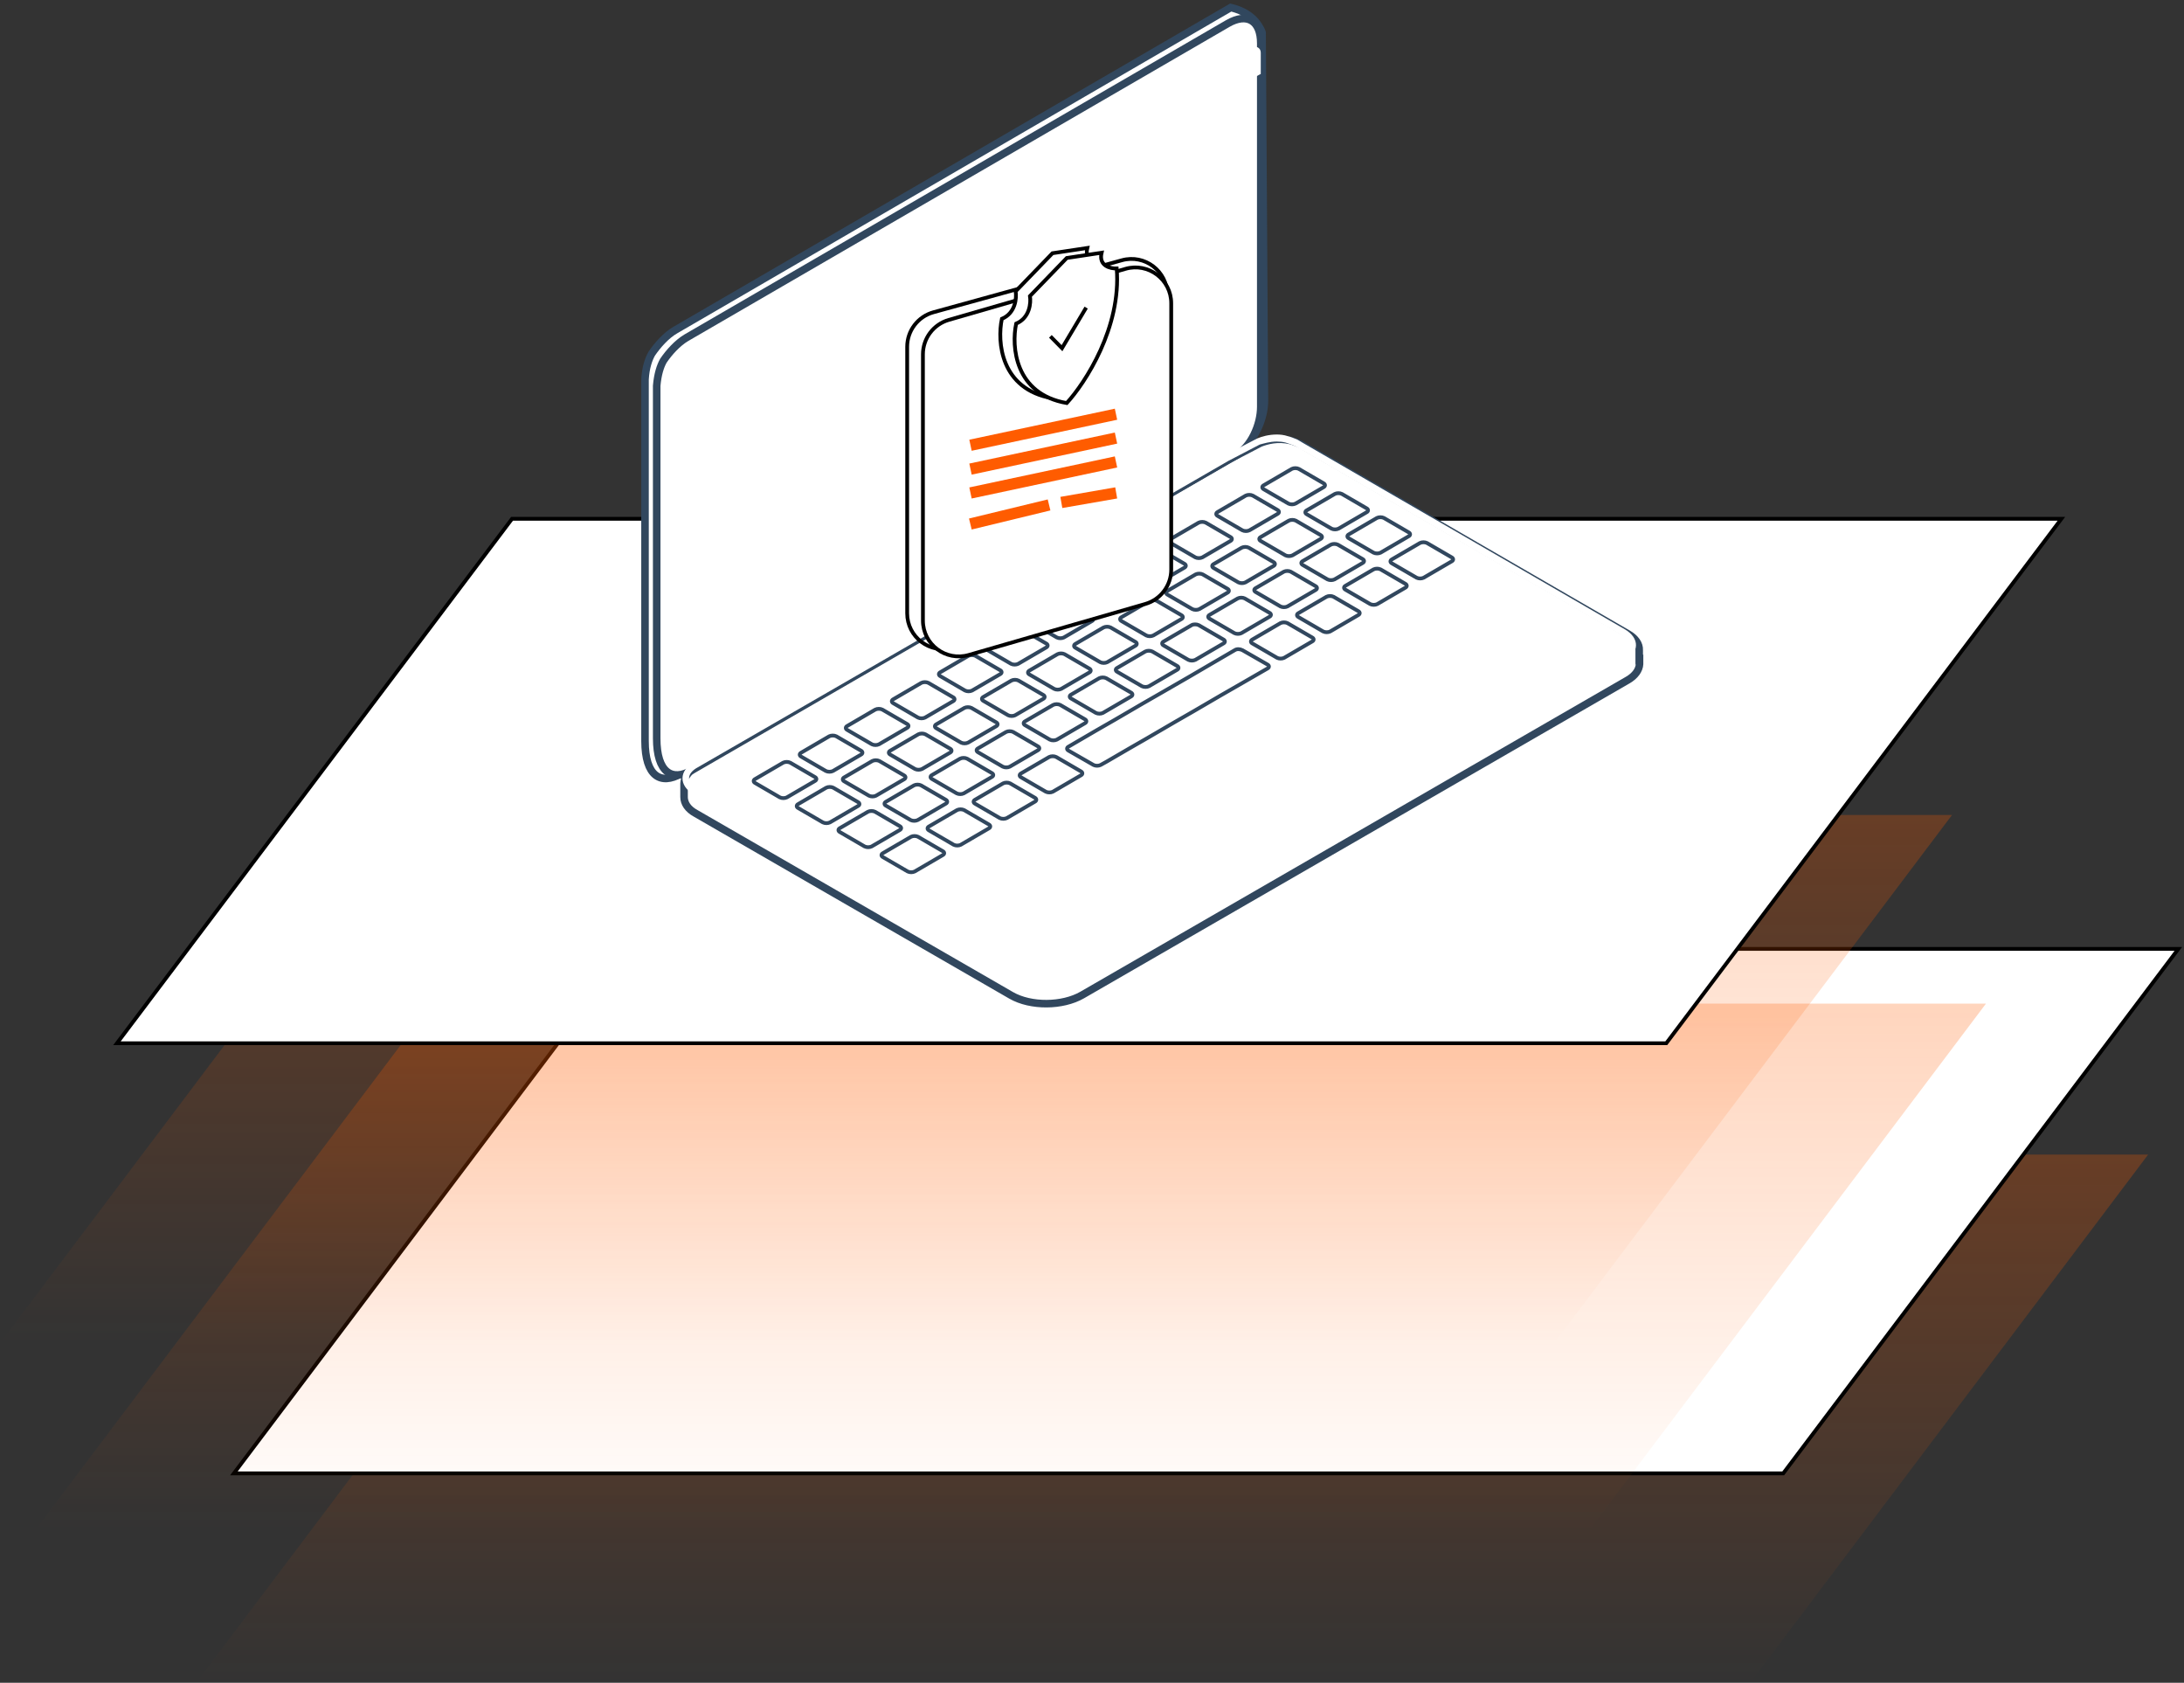<svg width="579" height="446" viewBox="0 0 579 446" fill="none" xmlns="http://www.w3.org/2000/svg">
<rect x="0" y="0" width="579" height="446" fill="#333333" stroke="none"/>
<path d="M157.5 306H569.5L464 446H52L157.5 306Z" fill="url(#paint0_linear_82_41430)"/>
<path d="M62.003 390.5L166.749 251.5H577.497L472.751 390.5H62.003Z" fill="white" stroke="black"/>
<path d="M114.5 266H526.5L421 406H9L114.5 266Z" fill="url(#paint1_linear_82_41430)"/>
<path d="M105.5 216H517.5L412 356H0L105.5 216Z" fill="url(#paint2_linear_82_41430)"/>
<path d="M31.003 276.5L135.749 137.5H546.497L441.751 276.5H31.003Z" fill="white" stroke="black"/>
<path d="M174.244 190.555V105.401L179.921 113.511L198.979 101.346L332.792 32.412V101.346L174.244 190.555Z" fill="white"/>
<path d="M175.055 207V143.519L334.414 91.615L331.5 117L175.055 207Z" fill="white"/>
<path d="M326.276 2L179.051 87.468C176.574 88.884 174.274 91.538 172.77 93.75C171.973 95.166 171.177 97.378 171 100.563V196.383C171 205.761 175.158 208.15 180.555 205.053L328.311 119.585C332.558 117.108 335.212 111.091 335.212 106.225L334.593 8.636C334.416 8.016 334.062 7.486 333.708 6.866C331.585 3.416 327.78 2.354 326.276 2Z" fill="white" stroke="#31475E" stroke-width="2" stroke-miterlimit="10"/>
<path d="M434.57 175.856V172.317C434.659 170.724 433.597 169.131 431.562 167.981L346.094 118.523C345.563 118.169 345.032 117.904 344.59 117.638C343.705 117.284 342.82 116.93 342.112 116.753C338.75 115.957 335.83 116.753 334.061 117.461L325.567 121.885L184.536 203.283C182.501 204.433 181.439 206.026 181.351 207.619V211.246C181.351 212.839 182.324 214.431 184.447 215.582L268.057 263.801C273.278 266.809 281.683 266.721 286.903 263.713L431.473 180.279C433.508 179.129 434.57 177.537 434.659 176.033V175.856C434.57 175.944 434.57 175.944 434.57 175.856Z" fill="white" stroke="#31475E" stroke-width="2" stroke-miterlimit="10"/>
<path d="M325.48 6.247L181.972 89.503C179.583 90.919 177.371 93.396 175.867 95.608C175.07 97.024 174.363 99.147 174.097 102.244V195.675C174.097 204.788 178.167 207.177 183.387 204.169L327.515 120.824C331.674 118.435 334.239 112.596 334.239 107.818V11.467C334.239 5.539 330.7 3.239 325.48 6.247Z" fill="white" stroke="#31475E" stroke-width="2" stroke-miterlimit="10"/>
<path d="M178.787 109.321V102.597C178.787 101.713 179.406 100.651 180.202 100.208L331.939 12.617C333.001 11.998 334.24 12.705 334.24 13.944V19.607L333.709 19.872L178.787 109.321ZM332.382 14.386L181.087 101.713C180.822 101.89 180.645 102.243 180.645 102.509V106.136L332.382 18.545V14.386Z" fill="white"/>
<path d="M182.856 102.775C182.856 102.244 183.298 101.536 183.741 101.271C184.272 101.005 184.625 101.182 184.625 101.802C184.625 102.332 184.183 103.04 183.741 103.306C183.298 103.571 182.856 103.394 182.856 102.775Z" fill="white"/>
<path d="M186.042 100.917C186.042 100.386 186.484 99.678 186.927 99.413C187.458 99.147 187.812 99.324 187.812 99.944C187.812 100.475 187.458 101.182 186.927 101.448C186.484 101.713 186.042 101.536 186.042 100.917Z" fill="white"/>
<path d="M189.228 99.148C189.228 98.617 189.581 97.909 190.112 97.644C190.643 97.378 190.997 97.555 190.997 98.175C190.997 98.706 190.555 99.413 190.112 99.679C189.581 99.944 189.228 99.679 189.228 99.148Z" fill="white"/>
<path d="M338.489 117.021C339.286 117.021 340.082 117.109 340.79 117.286C341.586 117.552 342.382 117.817 343.002 118.083C343.444 118.26 343.886 118.525 344.329 118.79L345.302 119.41H345.39L429.708 168.249C431.036 169.045 431.832 170.018 431.832 170.903C431.832 171.876 431.036 172.938 429.531 173.734L285.227 256.991C282.926 258.318 279.829 259.026 276.556 259.026C273.371 259.026 270.362 258.318 268.239 257.079L184.806 208.948C183.479 208.152 182.682 207.178 182.682 206.205C182.682 205.232 183.479 204.17 184.983 203.374L325.66 122.153L333.977 117.817C335.039 117.552 336.631 117.021 338.489 117.021ZM338.489 115.163C336.366 115.163 334.508 115.694 333.269 116.225L324.775 120.649L184.098 201.87C179.94 204.259 179.851 208.24 184.009 210.629L267.354 258.76C269.92 260.264 273.282 260.972 276.644 260.972C280.095 260.972 283.545 260.176 286.2 258.672L430.505 175.415C434.663 173.027 434.84 169.134 430.682 166.745L345.39 117.375C344.86 117.021 344.329 116.756 343.886 116.49C343.002 116.136 342.205 115.782 341.409 115.605C340.347 115.251 339.374 115.163 338.489 115.163Z" fill="white"/>
<path d="M325.04 127.815C324.332 127.461 324.332 126.753 325.04 126.399C325.748 126.045 326.81 126.045 327.517 126.399C328.225 126.753 328.225 127.461 327.517 127.815C326.81 128.169 325.748 128.169 325.04 127.815Z" fill="white"/>
<path d="M329.463 125.248C328.756 124.894 328.756 124.186 329.463 123.832C330.171 123.478 331.233 123.478 331.941 123.832C332.649 124.186 332.649 124.894 331.941 125.248C331.233 125.69 330.083 125.69 329.463 125.248Z" fill="white"/>
<path d="M333.798 122.771C333.09 122.417 333.09 121.709 333.798 121.356C334.506 121.002 335.567 121.002 336.275 121.356C336.983 121.709 336.983 122.417 336.275 122.771C335.656 123.125 334.506 123.125 333.798 122.771Z" fill="white"/>
<path d="M216.038 205.94C216.569 206.205 216.569 206.736 216.038 207.001L208.606 211.337C208.075 211.602 207.278 211.602 206.748 211.337L200.2 207.532C199.67 207.267 199.67 206.736 200.2 206.47L207.632 202.135C208.163 201.87 208.96 201.87 209.49 202.135L216.038 205.94ZM221.7 195.145C221.169 194.88 220.373 194.88 219.842 195.145L212.41 199.481C211.879 199.746 211.879 200.277 212.41 200.543L218.957 204.347C219.488 204.612 220.285 204.612 220.815 204.347L228.247 200.012C228.778 199.746 228.778 199.215 228.247 198.95L221.7 195.145ZM233.91 188.067C233.379 187.802 232.583 187.802 232.052 188.067L224.62 192.403C224.089 192.668 224.089 193.199 224.62 193.464L231.167 197.269C231.698 197.534 232.494 197.534 233.025 197.269L240.457 192.934C240.988 192.668 240.988 192.137 240.457 191.872L233.91 188.067ZM246.12 180.989C245.589 180.724 244.792 180.724 244.262 180.989L236.83 185.325C236.299 185.59 236.299 186.121 236.83 186.386L243.377 190.191C243.908 190.456 244.704 190.456 245.235 190.191L252.667 185.855C253.198 185.59 253.198 185.059 252.667 184.794L246.12 180.989ZM258.595 173.823C258.064 173.557 257.268 173.557 256.737 173.823L249.305 178.158C248.774 178.423 248.774 178.954 249.305 179.22L255.852 183.024C256.383 183.29 257.179 183.29 257.71 183.024L265.142 178.689C265.673 178.423 265.673 177.893 265.142 177.627L258.595 173.823ZM270.805 166.745C270.274 166.479 269.477 166.479 268.947 166.745L261.515 171.08C260.984 171.345 260.984 171.876 261.515 172.142L268.062 175.946C268.593 176.212 269.389 176.212 269.92 175.946L277.352 171.611C277.883 171.345 277.883 170.814 277.352 170.549L270.805 166.745ZM283.014 159.755C282.483 159.489 281.687 159.489 281.156 159.755L273.636 164.09C273.105 164.356 273.105 164.887 273.636 165.152L280.183 168.956C280.714 169.222 281.51 169.222 282.041 168.956L289.473 164.621C290.004 164.356 290.004 163.825 289.473 163.559L283.014 159.755ZM295.224 152.677C294.693 152.411 293.897 152.411 293.366 152.677L285.934 157.012C285.403 157.278 285.403 157.808 285.934 158.074L292.481 161.878C293.012 162.144 293.808 162.144 294.339 161.878L301.771 157.543C302.302 157.278 302.302 156.747 301.771 156.481L295.224 152.677ZM307.434 145.599C306.903 145.333 306.107 145.333 305.576 145.599L298.144 149.934C297.613 150.199 297.613 150.73 298.144 150.996L304.691 154.8C305.222 155.066 306.018 155.066 306.549 154.8L313.981 150.465C314.512 150.199 314.512 149.669 313.981 149.403L307.434 145.599ZM319.644 138.521C319.113 138.255 318.316 138.255 317.786 138.521L310.354 142.856C309.823 143.121 309.823 143.652 310.354 143.918L316.901 147.722C317.432 147.988 318.228 147.988 318.759 147.722L326.191 143.387C326.722 143.121 326.722 142.59 326.191 142.325L319.644 138.521ZM332.119 131.354C331.588 131.089 330.792 131.089 330.261 131.354L322.829 135.689C322.298 135.955 322.298 136.486 322.829 136.751L329.376 140.556C329.907 140.821 330.703 140.821 331.234 140.556L338.666 136.22C339.197 135.955 339.197 135.424 338.666 135.158L332.119 131.354ZM344.328 124.276C343.798 124.01 343.001 124.01 342.47 124.276L335.038 128.611C334.508 128.877 334.508 129.407 335.038 129.673L341.586 133.477C342.117 133.743 342.913 133.743 343.444 133.477L350.876 129.142C351.407 128.877 351.407 128.346 350.876 128.08L344.328 124.276ZM220.904 208.771C220.373 208.505 219.577 208.505 219.046 208.771L211.614 213.106C211.083 213.372 211.083 213.902 211.614 214.168L218.161 217.972C218.692 218.238 219.488 218.238 220.019 217.972L227.451 213.637C227.982 213.372 227.982 212.841 227.451 212.575L220.904 208.771ZM233.114 201.693C232.583 201.427 231.786 201.427 231.256 201.693L223.824 206.028C223.293 206.293 223.293 206.824 223.824 207.09L230.371 210.894C230.902 211.16 231.698 211.16 232.229 210.894L239.661 206.559C240.192 206.293 240.192 205.763 239.661 205.497L233.114 201.693ZM245.323 194.615C244.792 194.349 243.996 194.349 243.465 194.615L236.033 198.95C235.502 199.215 235.502 199.746 236.033 200.012L242.581 203.816C243.111 204.082 243.908 204.082 244.439 203.816L251.871 199.481C252.401 199.215 252.401 198.684 251.871 198.419L245.323 194.615ZM257.533 187.625C257.002 187.36 256.206 187.36 255.675 187.625L248.243 191.96C247.712 192.226 247.712 192.757 248.243 193.022L254.79 196.826C255.321 197.092 256.117 197.092 256.648 196.826L264.08 192.491C264.611 192.226 264.611 191.695 264.08 191.429L257.533 187.625ZM270.008 180.37C269.477 180.104 268.681 180.104 268.15 180.37L260.718 184.705C260.187 184.971 260.187 185.502 260.718 185.767L267.265 189.571C267.796 189.837 268.593 189.837 269.124 189.571L276.556 185.236C277.086 184.971 277.086 184.44 276.556 184.174L270.008 180.37ZM282.218 173.38C281.687 173.115 280.891 173.115 280.36 173.38L272.928 177.716C272.397 177.981 272.397 178.512 272.928 178.777L279.475 182.582C280.006 182.847 280.802 182.847 281.333 182.582L288.765 178.246C289.296 177.981 289.296 177.45 288.765 177.185L282.218 173.38ZM294.428 166.302C293.897 166.037 293.101 166.037 292.57 166.302L285.138 170.638C284.607 170.903 284.607 171.434 285.138 171.699L291.685 175.504C292.216 175.769 293.012 175.769 293.543 175.504L300.975 171.168C301.506 170.903 301.506 170.372 300.975 170.107L294.428 166.302ZM306.637 159.224C306.107 158.959 305.31 158.959 304.779 159.224L297.347 163.559C296.817 163.825 296.817 164.356 297.347 164.621L303.895 168.426C304.426 168.691 305.222 168.691 305.753 168.426L313.185 164.09C313.716 163.825 313.716 163.294 313.185 163.029L306.637 159.224ZM318.847 152.234C318.316 151.969 317.52 151.969 316.989 152.234L309.557 156.57C309.026 156.835 309.026 157.366 309.557 157.631L316.104 161.436C316.635 161.701 317.432 161.701 317.962 161.436L325.395 157.101C325.925 156.835 325.925 156.304 325.395 156.039L318.847 152.234ZM331.057 145.156C330.526 144.891 329.73 144.891 329.199 145.156L321.767 149.492C321.236 149.757 321.236 150.288 321.767 150.553L328.314 154.358C328.845 154.623 329.641 154.623 330.172 154.358L337.604 150.022C338.135 149.757 338.135 149.226 337.604 148.961L331.057 145.156ZM343.532 137.99C343.001 137.724 342.205 137.724 341.674 137.99L334.242 142.325C333.711 142.59 333.711 143.121 334.242 143.387L340.789 147.191C341.32 147.457 342.117 147.457 342.647 147.191L350.079 142.856C350.61 142.59 350.61 142.06 350.079 141.794L343.532 137.99ZM355.742 130.912C355.211 130.646 354.415 130.646 353.884 130.912L346.452 135.247C345.921 135.512 345.921 136.043 346.452 136.309L352.999 140.113C353.53 140.379 354.326 140.379 354.857 140.113L362.289 135.778C362.82 135.512 362.82 134.981 362.289 134.716L355.742 130.912ZM231.963 215.141C231.433 214.876 230.636 214.876 230.105 215.141L222.673 219.476C222.143 219.742 222.143 220.273 222.673 220.538L229.221 224.343C229.751 224.608 230.548 224.608 231.079 224.343L238.511 220.007C239.042 219.742 239.042 219.211 238.511 218.946L231.963 215.141ZM244.173 208.151C243.642 207.886 242.846 207.886 242.315 208.151L234.883 212.487C234.352 212.752 234.352 213.283 234.883 213.549L241.43 217.353C241.961 217.618 242.758 217.618 243.288 217.353L250.72 213.018C251.251 212.752 251.251 212.221 250.72 211.956L244.173 208.151ZM256.383 201.073C255.852 200.808 255.056 200.808 254.525 201.073L247.093 205.409C246.562 205.674 246.562 206.205 247.093 206.47L253.64 210.275C254.171 210.54 254.967 210.54 255.498 210.275L262.93 205.94C263.461 205.674 263.461 205.143 262.93 204.878L256.383 201.073ZM268.593 193.995C268.062 193.73 267.265 193.73 266.735 193.995L259.303 198.331C258.772 198.596 258.772 199.127 259.303 199.392L265.85 203.197C266.381 203.462 267.177 203.462 267.708 203.197L275.14 198.861C275.671 198.596 275.671 198.065 275.14 197.8L268.593 193.995ZM281.068 186.829C280.537 186.563 279.741 186.563 279.21 186.829L271.778 191.164C271.247 191.429 271.247 191.96 271.778 192.226L278.325 196.03C278.856 196.296 279.652 196.296 280.183 196.03L287.615 191.695C288.146 191.429 288.146 190.899 287.615 190.633L281.068 186.829ZM293.278 179.751C292.747 179.485 291.95 179.485 291.42 179.751L283.988 184.086C283.457 184.351 283.457 184.882 283.988 185.148L290.535 188.952C291.066 189.218 291.862 189.218 292.393 188.952L299.825 184.617C300.356 184.351 300.356 183.82 299.825 183.555L293.278 179.751ZM305.487 172.672C304.956 172.407 304.16 172.407 303.629 172.672L296.197 177.008C295.666 177.273 295.666 177.804 296.197 178.069L302.745 181.874C303.275 182.139 304.072 182.139 304.603 181.874L312.035 177.539C312.565 177.273 312.565 176.742 312.035 176.477L305.487 172.672ZM317.786 165.683C317.255 165.417 316.37 165.417 315.928 165.683L308.496 170.018C307.965 170.284 307.965 170.814 308.496 171.08L315.043 174.884C315.574 175.15 316.37 175.15 316.901 174.884L324.333 170.549C324.864 170.284 324.864 169.753 324.333 169.487L317.786 165.683ZM329.995 158.605C329.464 158.339 328.668 158.339 328.137 158.605L320.705 162.94C320.174 163.205 320.174 163.736 320.705 164.002L327.253 167.806C327.783 168.072 328.58 168.072 329.111 167.806L336.543 163.471C337.073 163.205 337.073 162.675 336.543 162.409L329.995 158.605ZM342.205 151.527C341.674 151.261 340.878 151.261 340.347 151.527L332.915 155.862C332.384 156.127 332.384 156.658 332.915 156.924L339.462 160.728C339.993 160.994 340.789 160.994 341.32 160.728L348.752 156.393C349.283 156.127 349.283 155.596 348.752 155.331L342.205 151.527ZM354.68 144.36C354.149 144.095 353.353 144.095 352.822 144.36L345.39 148.695C344.859 148.961 344.859 149.492 345.39 149.757L351.937 153.562C352.468 153.827 353.265 153.827 353.795 153.562L361.227 149.226C361.758 148.961 361.758 148.43 361.227 148.164L354.68 144.36ZM366.89 137.282C366.359 137.016 365.563 137.016 365.032 137.282L357.6 141.617C357.069 141.883 357.069 142.414 357.6 142.679L364.147 146.483C364.678 146.749 365.474 146.749 366.005 146.483L373.437 142.148C373.968 141.883 373.968 141.352 373.437 141.086L366.89 137.282ZM243.377 221.777C242.846 221.511 242.05 221.511 241.519 221.777L234.087 226.112C233.556 226.378 233.556 226.908 234.087 227.174L240.634 230.978C241.165 231.244 241.961 231.244 242.492 230.978L249.924 226.643C250.455 226.378 250.455 225.847 249.924 225.581L243.377 221.777ZM255.587 214.699C255.056 214.433 254.259 214.433 253.729 214.699L246.297 219.034C245.766 219.299 245.766 219.83 246.297 220.096L252.844 223.9C253.375 224.166 254.171 224.166 254.702 223.9L262.134 219.565C262.665 219.3 262.665 218.769 262.134 218.503L255.587 214.699ZM267.796 207.621C267.265 207.355 266.469 207.355 265.938 207.621L258.506 211.956C257.975 212.221 257.975 212.752 258.506 213.018L265.054 216.822C265.584 217.088 266.381 217.088 266.912 216.822L274.344 212.487C274.874 212.221 274.874 211.691 274.344 211.425L267.796 207.621ZM280.006 200.631C279.475 200.366 278.679 200.366 278.148 200.631L270.716 204.966C270.185 205.232 270.185 205.763 270.716 206.028L277.263 209.833C277.794 210.098 278.59 210.098 279.121 209.833L286.553 205.497C287.084 205.232 287.084 204.701 286.553 204.435L280.006 200.631ZM341.32 165.152C340.789 164.887 339.993 164.887 339.462 165.152L332.03 169.487C331.499 169.753 331.499 170.284 332.03 170.549L338.577 174.353C339.108 174.619 339.905 174.619 340.435 174.353L347.868 170.018C348.398 169.753 348.398 169.222 347.868 168.956L341.32 165.152ZM353.53 158.162C352.999 157.897 352.203 157.897 351.672 158.162L344.24 162.498C343.709 162.763 343.709 163.294 344.24 163.559L350.787 167.364C351.318 167.629 352.114 167.629 352.645 167.364L360.077 163.029C360.608 162.763 360.608 162.232 360.077 161.967L353.53 158.162ZM366.005 150.907C365.474 150.642 364.678 150.642 364.147 150.907L356.715 155.243C356.184 155.508 356.184 156.039 356.715 156.304L363.262 160.109C363.793 160.374 364.59 160.374 365.12 160.109L372.552 155.773C373.083 155.508 373.083 154.977 372.552 154.712L366.005 150.907ZM378.303 143.918C377.773 143.652 376.976 143.652 376.445 143.918L369.013 148.253C368.483 148.518 368.483 149.049 369.013 149.315L375.561 153.119C376.091 153.385 376.888 153.385 377.419 153.119L384.851 148.784C385.381 148.518 385.381 147.988 384.851 147.722L378.303 143.918ZM327.341 172.319L319.909 176.654L315.22 179.397L307.699 183.732L302.922 186.475L295.489 190.81L290.712 193.553L283.28 197.888C282.749 198.154 282.749 198.685 283.28 198.95L289.915 202.754C290.446 203.02 291.243 203.02 291.773 202.754L293.366 201.87L299.294 198.419L304.072 195.676L311.504 191.341L316.281 188.598L323.713 184.263L328.491 181.52L335.392 177.539L336.012 177.185C336.543 176.919 336.543 176.388 336.012 176.123L329.376 172.319C328.668 171.965 327.872 171.965 327.341 172.319Z" fill="white" stroke="#31475E" stroke-miterlimit="10"/>
<path d="M317.164 126.84L212.496 187.269C210.904 188.154 209.665 187.534 209.665 185.765C209.665 183.995 210.904 181.96 212.496 180.987L317.164 120.558C318.756 119.673 319.995 120.204 319.995 122.062C319.995 123.831 318.756 125.955 317.164 126.84Z" fill="white"/>
<path d="M328.488 220.803C325.303 222.661 319.994 222.661 316.809 220.803L300.618 211.424C297.433 209.566 297.433 206.558 300.618 204.7L336.628 183.908C339.813 182.05 345.121 182.05 348.307 183.908L364.498 193.287C367.683 195.145 367.683 198.153 364.498 200.011L328.488 220.803Z" fill="white"/>
<path d="M204.795 122.504C204.441 122.504 203.998 122.327 203.821 121.973C203.467 121.442 203.733 120.734 204.264 120.38L306.365 61.455C306.896 61.101 307.604 61.367 307.958 61.897C308.312 62.428 308.046 63.136 307.516 63.49L205.414 122.327C205.237 122.504 205.06 122.504 204.795 122.504Z" fill="white"/>
<path d="M204.795 130.468C204.441 130.468 203.998 130.291 203.821 129.938C203.467 129.407 203.733 128.699 204.264 128.345L306.365 69.42C306.896 69.066 307.604 69.331 307.958 69.862C308.312 70.393 308.046 71.101 307.516 71.455L205.414 130.291C205.237 130.38 205.06 130.468 204.795 130.468Z" fill="white"/>
<path d="M204.795 138.431C204.441 138.431 203.998 138.254 203.821 137.9C203.467 137.369 203.733 136.661 204.264 136.307L224.082 124.805C224.613 124.451 225.321 124.717 225.675 125.248C226.029 125.779 225.763 126.486 225.233 126.84L205.414 138.342C205.237 138.342 205.06 138.431 204.795 138.431Z" fill="white"/>
<path d="M243.018 116.312C242.664 116.312 242.222 116.135 242.045 115.781C241.691 115.25 241.956 114.542 242.487 114.188L306.367 77.294C306.898 76.94 307.606 77.205 307.96 77.736C308.314 78.267 308.048 78.975 307.517 79.329L243.638 116.223C243.461 116.312 243.195 116.312 243.018 116.312Z" fill="white"/>
<path d="M204.795 146.306C204.441 146.306 203.998 146.129 203.821 145.775C203.467 145.244 203.733 144.536 204.264 144.182L261.066 111.358C261.596 111.004 262.304 111.269 262.658 111.8C263.012 112.331 262.747 113.039 262.216 113.393L205.414 146.129C205.237 146.306 205.06 146.306 204.795 146.306Z" fill="white"/>
<path d="M286.64 99.059C286.286 99.059 285.843 98.882 285.667 98.528C285.313 97.997 285.578 97.29 286.109 96.936L306.37 85.257C306.901 84.903 307.609 85.168 307.963 85.699C308.316 86.23 308.051 86.938 307.52 87.292L287.259 98.971C287.082 99.059 286.817 99.059 286.64 99.059Z" fill="white"/>
<path d="M204.795 154.269C204.441 154.269 203.998 154.092 203.821 153.738C203.467 153.207 203.733 152.499 204.264 152.145L306.365 93.22C306.896 92.866 307.604 93.131 307.958 93.662C308.312 94.193 308.046 94.901 307.516 95.255L205.414 154.092C205.237 154.18 205.06 154.269 204.795 154.269Z" fill="white"/>
<path d="M204.795 162.23C204.441 162.23 203.998 162.053 203.821 161.7C203.467 161.169 203.733 160.461 204.264 160.107L255.757 130.379C256.288 130.025 256.996 130.29 257.35 130.821C257.703 131.352 257.438 132.06 256.907 132.414L205.414 162.053C205.237 162.142 205.06 162.23 204.795 162.23Z" fill="white"/>
<path d="M272.303 123.213C271.949 123.213 271.507 123.036 271.33 122.682C270.976 122.151 271.242 121.444 271.772 121.09L306.455 101.094C306.986 100.74 307.694 101.006 308.048 101.536C308.402 102.067 308.136 102.775 307.605 103.129L272.923 123.125C272.657 123.213 272.48 123.213 272.303 123.213Z" fill="white"/>
<path d="M240.5 91.916C240.5 87.643 243.354 83.895 247.473 82.758L297.431 68.975C303.481 67.306 309.458 71.857 309.458 78.133V148.763C309.458 153.037 306.604 156.785 302.485 157.921L252.527 171.705C246.477 173.374 240.5 168.823 240.5 162.547V91.916Z" stroke="black"/>
<path d="M244.676 93.91C244.676 89.679 247.474 85.957 251.54 84.783L298.365 71.258C304.44 69.504 310.501 74.062 310.501 80.385V150.946C310.501 155.177 307.703 158.898 303.638 160.072L256.812 173.597C250.737 175.352 244.676 170.794 244.676 164.471V93.91Z" fill="white" stroke="black"/>
<path d="M269.263 77.204L279.021 67.113L288.256 65.722C287.419 69.201 290.579 69.955 292.263 69.897C293.518 85.485 283.958 100.168 279.021 105.561C265.22 103.195 264.326 90.541 265.604 84.51C269.228 82.98 269.553 79.001 269.263 77.204Z" fill="white" stroke="black"/>
<path d="M273.053 78.467L282.81 68.377L292.045 66.985C291.209 70.465 294.368 71.219 296.053 71.16C297.307 86.748 287.747 101.432 282.81 106.825C269.01 104.459 268.116 91.805 269.393 85.774C273.018 84.243 273.343 80.265 273.053 78.467Z" fill="white" stroke="black"/>
<path d="M278.465 89.147L281.548 92.283L287.951 81.532" stroke="black"/>
<line x1="257.288" y1="118.005" x2="295.863" y2="109.784" stroke="#FF5C00" stroke-width="3"/>
<line x1="257.288" y1="124.329" x2="295.863" y2="116.108" stroke="#FF5C00" stroke-width="3"/>
<line x1="257.288" y1="130.654" x2="295.863" y2="122.433" stroke="#FF5C00" stroke-width="3"/>
<line x1="257.248" y1="138.885" x2="278.116" y2="133.826" stroke="#FF5C00" stroke-width="3"/>
<line x1="281.371" y1="133.169" x2="295.915" y2="130.639" stroke="#FF5C00" stroke-width="3"/>
<defs>
<linearGradient id="paint0_linear_82_41430" x1="310.75" y1="306" x2="310.75" y2="446" gradientUnits="userSpaceOnUse">
<stop stop-color="#FF5C00" stop-opacity="0.26"/>
<stop offset="1" stop-color="#FF5C00" stop-opacity="0"/>
</linearGradient>
<linearGradient id="paint1_linear_82_41430" x1="267.75" y1="266" x2="267.75" y2="406" gradientUnits="userSpaceOnUse">
<stop stop-color="#FF5C00" stop-opacity="0.26"/>
<stop offset="1" stop-color="#FF5C00" stop-opacity="0"/>
</linearGradient>
<linearGradient id="paint2_linear_82_41430" x1="258.75" y1="216" x2="258.75" y2="356" gradientUnits="userSpaceOnUse">
<stop stop-color="#FF5C00" stop-opacity="0.26"/>
<stop offset="1" stop-color="#FF5C00" stop-opacity="0"/>
</linearGradient>
</defs>
</svg>
